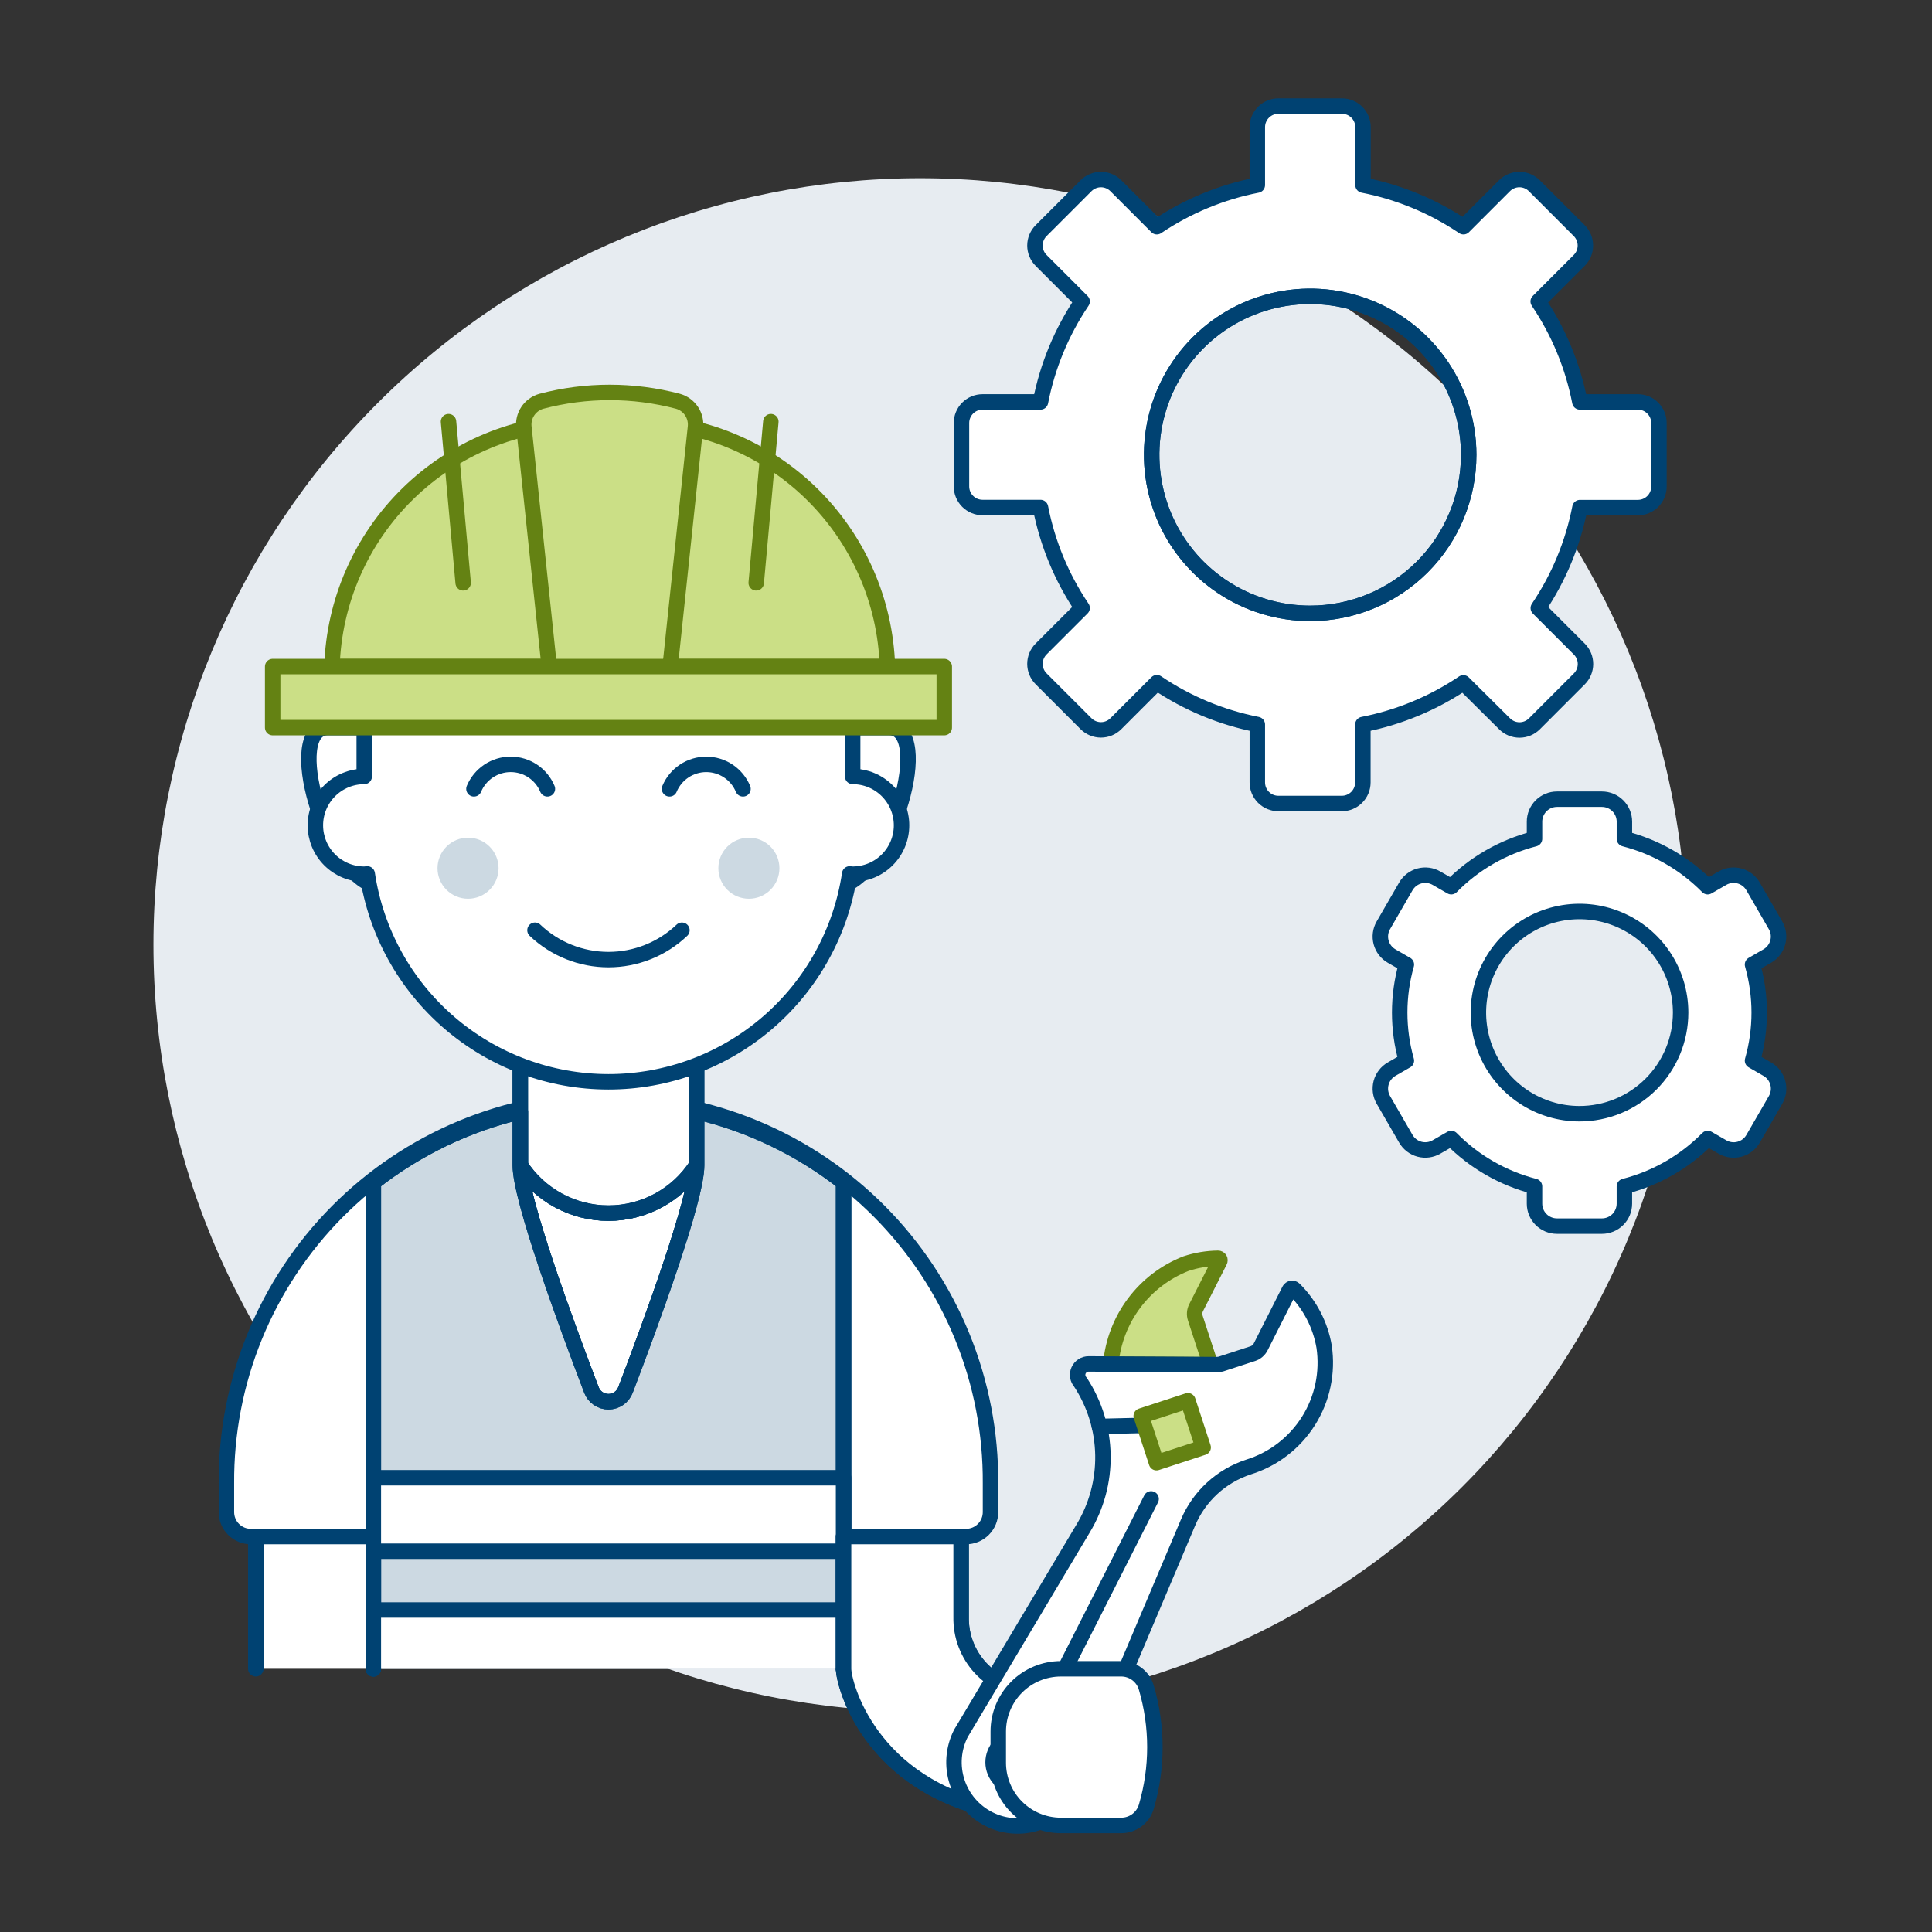 <?xml version="1.0" encoding="UTF-8"?>
<svg xmlns="http://www.w3.org/2000/svg" width="500" height="500" viewBox="0 0 500 500" fill="none">
  <rect x="0" y="0" width="500" height="500" fill="#333333" stroke="none"/>
  <g id="engineer-1-5">
    <path id="Vector" d="M39.711 244.519C39.711 270.573 44.843 296.373 54.813 320.444C64.784 344.515 79.398 366.386 97.821 384.809C116.244 403.232 138.116 417.846 162.187 427.817C186.258 437.787 212.057 442.919 238.111 442.919C264.165 442.919 289.964 437.787 314.035 427.817C338.106 417.846 359.978 403.232 378.401 384.809C396.824 366.386 411.438 344.515 421.409 320.444C431.379 296.373 436.511 270.573 436.511 244.519C436.511 191.9 415.608 141.436 378.401 104.229C341.194 67.022 290.73 46.119 238.111 46.119C185.492 46.119 135.028 67.022 97.821 104.229C60.614 141.436 39.711 191.9 39.711 244.519Z" fill="#E7ECF1"></path>
    <path id="Vector_2" d="M256.339 383.89V391.33C256.339 392.162 256.176 392.986 255.857 393.755C255.539 394.523 255.071 395.221 254.482 395.809C253.893 396.396 253.194 396.862 252.425 397.179C251.656 397.495 250.832 397.657 250 397.654H64.917C63.246 397.654 61.642 396.992 60.458 395.812C59.273 394.633 58.605 393.032 58.598 391.36V383.92C58.506 370.877 60.995 357.945 65.922 345.869C70.85 333.792 78.118 322.81 87.308 313.554C96.498 304.299 107.428 296.953 119.47 291.941C131.511 286.928 144.425 284.347 157.468 284.347C170.511 284.347 183.426 286.928 195.467 291.941C207.508 296.953 218.439 304.299 227.629 313.554C236.819 322.81 244.087 333.792 249.014 345.869C253.942 357.945 256.431 370.877 256.339 383.92V383.89Z" fill="white"></path>
    <path id="Vector_3" d="M256.339 383.89V391.33C256.339 392.162 256.176 392.986 255.857 393.755C255.539 394.523 255.071 395.221 254.482 395.809C253.893 396.396 253.194 396.862 252.425 397.179C251.656 397.495 250.832 397.657 250 397.654H64.917C63.246 397.654 61.642 396.992 60.458 395.812C59.273 394.633 58.605 393.032 58.598 391.36V383.92C58.506 370.877 60.995 357.945 65.922 345.869C70.85 333.792 78.118 322.81 87.308 313.554C96.498 304.299 107.428 296.953 119.47 291.941C131.511 286.928 144.425 284.347 157.468 284.347C170.511 284.347 183.426 286.928 195.467 291.941C207.508 296.953 218.439 304.299 227.629 313.554C236.819 322.81 244.087 333.792 249.014 345.869C253.942 357.945 256.431 370.877 256.339 383.92V383.89Z" stroke="#004272" stroke-width="4" stroke-linecap="round" stroke-linejoin="round"></path>
    <path id="Vector_4" d="M180.282 301.534C177.819 305.344 174.44 308.477 170.454 310.646C166.469 312.815 162.004 313.951 157.466 313.951C152.929 313.951 148.464 312.815 144.478 310.646C140.493 308.477 137.114 305.344 134.65 301.534C134.65 310.254 146.435 342.335 153.067 359.695C153.407 360.587 154.01 361.354 154.797 361.895C155.583 362.436 156.514 362.726 157.469 362.726C158.423 362.726 159.355 362.436 160.141 361.895C160.927 361.354 161.53 360.587 161.871 359.695C168.502 342.335 180.282 310.254 180.282 301.534Z" fill="white" stroke="#004272" stroke-width="4" stroke-linecap="round" stroke-linejoin="round"></path>
    <path id="Vector_5" d="M180.282 301.535C177.819 305.345 174.44 308.477 170.454 310.646C166.469 312.815 162.004 313.951 157.466 313.951C152.929 313.951 148.464 312.815 144.478 310.646C140.493 308.477 137.114 305.345 134.65 301.535V267.311H180.282V301.535Z" fill="white" stroke="#004272" stroke-width="4" stroke-linecap="round" stroke-linejoin="round"></path>
    <path id="Vector_6" d="M180.282 301.535C177.819 305.345 174.44 308.477 170.454 310.646C166.469 312.815 162.004 313.951 157.466 313.951C152.929 313.951 148.464 312.815 144.478 310.646C140.493 308.477 137.114 305.345 134.65 301.535V267.311H180.282V301.535Z" stroke="#004272" stroke-width="4" stroke-linecap="round" stroke-linejoin="round"></path>
    <g id="Vector_7">
      <path d="M218.316 431.903V305.983C207.107 297.216 194.134 290.977 180.287 287.696V301.584C180.287 310.303 168.502 342.385 161.871 359.75C161.53 360.641 160.927 361.409 160.141 361.95C159.355 362.491 158.423 362.781 157.469 362.781C156.514 362.781 155.583 362.491 154.797 361.95C154.01 361.409 153.407 360.641 153.067 359.75C146.435 342.39 134.65 310.308 134.65 301.589V287.696C120.802 290.985 107.829 297.232 96.622 306.008V431.903" fill="#CCD9E2"></path>
      <path d="M218.316 431.903V305.983C207.107 297.216 194.134 290.977 180.287 287.696V301.584C180.287 310.303 168.502 342.385 161.871 359.75C161.53 360.641 160.927 361.409 160.141 361.95C159.355 362.491 158.423 362.781 157.469 362.781C156.514 362.781 155.583 362.491 154.797 361.95C154.01 361.409 153.407 360.641 153.067 359.75C146.435 342.39 134.65 310.308 134.65 301.589V287.696C120.802 290.985 107.829 297.232 96.622 306.008V431.903" stroke="#004272" stroke-width="4" stroke-linecap="round" stroke-linejoin="round"></path>
    </g>
    <path id="Vector_8" d="M218.316 431.903V305.983C207.107 297.216 194.134 290.977 180.287 287.696V301.584C180.287 310.303 168.502 342.385 161.871 359.75C161.53 360.641 160.927 361.409 160.141 361.95C159.355 362.491 158.423 362.781 157.469 362.781C156.514 362.781 155.583 362.491 154.797 361.95C154.01 361.409 153.407 360.641 153.067 359.75C146.435 342.39 134.65 310.308 134.65 301.589V287.696C120.802 290.985 107.829 297.232 96.622 306.008V431.903" stroke="#004272" stroke-width="4" stroke-linecap="round" stroke-linejoin="round"></path>
    <g id="Vector_9">
      <path d="M66.202 431.878V397.654H96.622V431.878" fill="white"></path>
      <path d="M66.202 431.878V397.654H96.622V431.878" stroke="#004272" stroke-width="4" stroke-linecap="round" stroke-linejoin="round"></path>
    </g>
    <path id="Vector_10" d="M96.622 382.442H218.311V401.454H96.622V382.442Z" fill="white" stroke="#004272" stroke-width="4" stroke-linecap="round" stroke-linejoin="round"></path>
    <g id="Vector_11">
      <path d="M96.622 431.878V416.671H218.316V431.878" fill="white"></path>
      <path d="M96.622 431.878V416.671H218.316V431.878" stroke="#004272" stroke-width="4" stroke-linecap="round" stroke-linejoin="round"></path>
    </g>
    <path id="Vector_12" d="M266.537 437.667H266.298C261.467 437.338 256.947 435.161 253.677 431.589C250.407 428.017 248.637 423.323 248.735 418.481V397.649H218.315V431.873C218.315 435.807 225.031 462.164 258.293 468.796C260.227 469.186 262.186 469.441 264.156 469.559C268.211 469.92 272.258 468.794 275.544 466.39C278.829 463.986 281.128 460.469 282.012 456.495C282.422 454.214 282.331 451.87 281.746 449.628C281.161 447.385 280.096 445.296 278.624 443.505C277.153 441.715 275.309 440.265 273.222 439.257C271.135 438.249 268.854 437.706 266.537 437.667Z" fill="#FFCEBF" stroke="#004272" stroke-width="4" stroke-linecap="round" stroke-linejoin="round"></path>
    <path id="Vector_13" d="M230.16 188.308H84.787C73.409 188.308 83.825 225.597 97.425 229.391H217.512C231.117 225.597 241.528 188.308 230.16 188.308Z" fill="white" stroke="#004272" stroke-width="4" stroke-linecap="round" stroke-linejoin="round"></path>
    <path id="Vector_14" d="M220.672 200.946V185.148C220.746 176.801 219.166 168.522 216.022 160.789C212.879 153.056 208.236 146.022 202.359 140.094C196.483 134.165 189.491 129.459 181.786 126.248C174.081 123.036 165.816 121.383 157.469 121.383C149.122 121.383 140.857 123.036 133.152 126.248C125.447 129.459 118.455 134.165 112.579 140.094C106.702 146.022 102.059 153.056 98.915 160.789C95.772 168.522 94.192 176.801 94.266 185.148V200.946C90.912 200.946 87.695 202.278 85.323 204.65C82.951 207.022 81.618 210.239 81.618 213.594C81.618 216.948 82.951 220.165 85.323 222.537C87.695 224.909 90.912 226.242 94.266 226.242C94.534 226.242 94.762 226.182 95.04 226.167C97.273 241.127 104.805 254.788 116.263 264.662C127.72 274.536 142.343 279.968 157.469 279.968C172.595 279.968 187.217 274.536 198.675 264.662C210.133 254.788 217.665 241.127 219.898 226.167C220.161 226.167 220.394 226.242 220.672 226.242C222.333 226.242 223.977 225.914 225.512 225.279C227.046 224.643 228.441 223.712 229.615 222.537C230.79 221.363 231.721 219.968 232.357 218.434C232.993 216.899 233.32 215.255 233.32 213.594C233.32 211.933 232.993 210.288 232.357 208.753C231.721 207.219 230.79 205.825 229.615 204.65C228.441 203.476 227.046 202.544 225.512 201.908C223.977 201.273 222.333 200.946 220.672 200.946Z" fill="white" stroke="#004272" stroke-width="4" stroke-linecap="round" stroke-linejoin="round"></path>
    <path id="Vector_15" d="M113.228 224.694C113.228 226.79 114.06 228.8 115.542 230.281C117.024 231.763 119.033 232.596 121.129 232.596C123.224 232.596 125.234 231.763 126.716 230.281C128.198 228.8 129.03 226.79 129.03 224.694C129.03 222.599 128.198 220.589 126.716 219.107C125.234 217.625 123.224 216.793 121.129 216.793C119.033 216.793 117.024 217.625 115.542 219.107C114.06 220.589 113.228 222.599 113.228 224.694Z" fill="#CCD9E2"></path>
    <path id="Vector_16" d="M185.912 224.694C185.912 226.79 186.745 228.8 188.226 230.281C189.708 231.763 191.718 232.596 193.813 232.596C195.909 232.596 197.919 231.763 199.4 230.281C200.882 228.8 201.715 226.79 201.715 224.694C201.715 222.599 200.882 220.589 199.4 219.107C197.919 217.625 195.909 216.793 193.813 216.793C191.718 216.793 189.708 217.625 188.226 219.107C186.745 220.589 185.912 222.599 185.912 224.694Z" fill="#CCD9E2"></path>
    <path id="Vector_17" d="M138.454 240.745C143.581 245.625 150.389 248.348 157.468 248.348C164.547 248.348 171.355 245.625 176.482 240.745" stroke="#004272" stroke-width="4" stroke-linecap="round" stroke-linejoin="round"></path>
    <path id="Vector_18" d="M141.669 204.155C140.887 202.278 139.568 200.674 137.876 199.546C136.184 198.418 134.196 197.816 132.163 197.816C130.13 197.816 128.142 198.418 126.45 199.546C124.759 200.674 123.439 202.278 122.657 204.155" stroke="#004272" stroke-width="4" stroke-linecap="round" stroke-linejoin="round"></path>
    <path id="Vector_19" d="M192.285 204.155C191.503 202.278 190.182 200.675 188.49 199.547C186.798 198.42 184.81 197.818 182.777 197.818C180.744 197.818 178.756 198.42 177.064 199.547C175.372 200.675 174.051 202.278 173.269 204.155" stroke="#004272" stroke-width="4" stroke-linecap="round" stroke-linejoin="round"></path>
    <path id="Vector_20" d="M229.664 172.505C229.147 155.638 222.129 139.624 210.076 127.813C198.023 116.003 181.869 109.31 164.995 109.136H150.582C133.708 109.311 117.555 116.004 105.503 127.815C93.45 139.625 86.431 155.638 85.913 172.505H229.664Z" fill="#CBDF86"></path>
    <path id="Vector_21" d="M229.664 172.505C229.147 155.638 222.129 139.624 210.076 127.813C198.023 116.003 181.869 109.31 164.995 109.136H150.582C133.708 109.311 117.555 116.004 105.503 127.815C93.45 139.625 86.431 155.638 85.913 172.505H229.664Z" stroke="#648213" stroke-width="4" stroke-linecap="round" stroke-linejoin="round"></path>
    <path id="Vector_22" d="M199.497 109.126L195.708 150.835" stroke="#648213" stroke-width="4" stroke-linecap="round" stroke-linejoin="round"></path>
    <path id="Vector_23" d="M116.075 109.126L119.865 150.835" stroke="#648213" stroke-width="4" stroke-linecap="round" stroke-linejoin="round"></path>
    <path id="Vector_24" d="M142.988 173.616H172.584C173.152 172.691 173.511 171.653 173.635 170.575L179.979 110.609C180.154 109.13 179.796 107.637 178.969 106.399C178.141 105.16 176.899 104.258 175.466 103.853C163.877 100.798 151.694 100.798 140.106 103.853C138.671 104.257 137.428 105.159 136.6 106.397C135.771 107.636 135.412 109.129 135.587 110.609L141.936 170.575C142.058 171.654 142.417 172.692 142.988 173.616Z" fill="#CBDF86"></path>
    <path id="Vector_25" d="M142.988 173.616H172.584C173.152 172.691 173.511 171.653 173.635 170.575L179.979 110.609C180.154 109.13 179.796 107.637 178.969 106.399C178.141 105.16 176.899 104.258 175.466 103.853C163.877 100.798 151.694 100.798 140.106 103.853C138.671 104.257 137.428 105.159 136.6 106.397C135.771 107.636 135.412 109.129 135.587 110.609L141.936 170.575C142.058 171.654 142.417 172.692 142.988 173.616Z" stroke="#648213" stroke-width="4" stroke-linecap="round" stroke-linejoin="round"></path>
    <path id="Vector_26" d="M70.567 172.505H244.376V188.307H70.567V172.505Z" fill="#CBDF86" stroke="#648213" stroke-width="4" stroke-linecap="round" stroke-linejoin="round"></path>
    <path id="Vector_27" d="M266.537 437.667H266.298C261.467 437.338 256.947 435.161 253.677 431.589C250.407 428.017 248.637 423.323 248.735 418.481V397.649H218.315V431.873C218.315 435.807 225.031 462.164 258.293 468.796C260.227 469.186 262.186 469.441 264.156 469.559C268.211 469.92 272.258 468.794 275.544 466.39C278.829 463.986 281.128 460.469 282.012 456.495C282.422 454.214 282.331 451.87 281.746 449.628C281.161 447.385 280.096 445.296 278.624 443.505C277.153 441.715 275.309 440.265 273.222 439.257C271.135 438.249 268.854 437.706 266.537 437.667Z" fill="white" stroke="#004272" stroke-width="4" stroke-linecap="round" stroke-linejoin="round"></path>
    <path id="Vector_28" d="M278.069 463.528L307.467 394.028C308.892 390.66 311.023 387.636 313.715 385.16C316.408 382.684 319.6 380.813 323.076 379.674C329.523 377.678 335.044 373.441 338.64 367.729C342.236 362.017 343.67 355.207 342.683 348.53C341.714 342.89 339.015 337.69 334.96 333.65C334.873 333.564 334.767 333.499 334.651 333.461C334.535 333.423 334.411 333.413 334.29 333.431C334.169 333.45 334.054 333.496 333.954 333.567C333.854 333.638 333.772 333.731 333.715 333.839L326.275 348.575C325.849 349.41 325.111 350.043 324.221 350.336L316.087 352.994C315.727 353.113 315.35 353.173 314.971 353.173L281.744 352.984C281.194 352.98 280.655 353.136 280.192 353.433C279.729 353.73 279.363 354.155 279.138 354.657C278.912 355.159 278.838 355.715 278.924 356.259C279.01 356.802 279.252 357.308 279.621 357.716C283.307 363.332 285.324 369.879 285.436 376.596C285.549 383.313 283.752 389.924 280.256 395.66L248.666 448.628C247.623 450.565 246.979 452.691 246.771 454.88C246.563 457.07 246.795 459.279 247.454 461.377C248.113 463.476 249.186 465.421 250.608 467.099C252.031 468.776 253.775 470.152 255.737 471.145C257.699 472.139 259.841 472.729 262.035 472.882C264.229 473.034 266.432 472.746 268.513 472.035C270.594 471.323 272.512 470.202 274.153 468.737C275.794 467.273 277.125 465.495 278.069 463.508V463.528ZM257.326 458.072C256.935 456.876 256.907 455.592 257.246 454.38C257.585 453.169 258.275 452.085 259.23 451.267C260.185 450.448 261.362 449.931 262.61 449.781C263.859 449.631 265.125 449.854 266.246 450.424C267.368 450.993 268.296 451.882 268.912 452.978C269.529 454.075 269.806 455.33 269.709 456.584C269.612 457.838 269.145 459.035 268.368 460.024C267.59 461.013 266.537 461.749 265.341 462.139C264.547 462.398 263.709 462.498 262.876 462.433C262.042 462.367 261.23 462.138 260.486 461.759C259.741 461.379 259.079 460.856 258.536 460.22C257.994 459.584 257.583 458.847 257.326 458.052V458.072Z" fill="white"></path>
    <path id="Vector_29" d="M313.285 353.168L309.346 341.13C309.202 340.69 309.145 340.225 309.18 339.763C309.215 339.301 309.341 338.85 309.55 338.437L315.665 326.384C315.706 326.307 315.728 326.222 315.728 326.136C315.728 326.049 315.706 325.964 315.665 325.888C315.621 325.811 315.556 325.747 315.479 325.703C315.401 325.66 315.313 325.638 315.224 325.64C312.414 325.675 309.626 326.138 306.956 327.014C301.605 329.107 296.946 332.653 293.503 337.252C290.059 341.851 287.969 347.32 287.468 353.044L313.285 353.168Z" fill="#CCD9E2"></path>
    <path id="Vector_30" d="M313.285 353.168L309.346 341.13C309.202 340.69 309.145 340.225 309.18 339.763C309.215 339.301 309.341 338.85 309.55 338.437L315.665 326.384C315.706 326.307 315.728 326.222 315.728 326.136C315.728 326.049 315.706 325.964 315.665 325.888C315.621 325.811 315.556 325.747 315.479 325.703C315.401 325.66 315.313 325.638 315.224 325.64C312.414 325.675 309.626 326.138 306.956 327.014C301.605 329.107 296.946 332.653 293.503 337.252C290.059 341.851 287.969 347.32 287.468 353.044L313.285 353.168Z" fill="#CBDF86" stroke="#648213" stroke-width="4" stroke-linecap="round" stroke-linejoin="round"></path>
    <path id="Vector_31" d="M297.908 387.913L271.491 440.037" stroke="#004272" stroke-width="4" stroke-linecap="round" stroke-linejoin="round"></path>
    <path id="Vector_32" d="M296.138 368.886L284.521 369.164" stroke="#004272" stroke-width="4" stroke-linecap="round" stroke-linejoin="round"></path>
    <path id="Vector_33" d="M295.345 366.461L307.427 362.508L311.38 374.59L299.298 378.543L295.345 366.461Z" fill="#CBDF86" stroke="#648213" stroke-width="4" stroke-linecap="round" stroke-linejoin="round"></path>
    <path id="Vector_34" d="M333.714 333.824L326.274 348.56C325.849 349.395 325.111 350.028 324.221 350.321L316.087 352.979C315.727 353.098 315.35 353.158 314.971 353.158L281.744 352.984C281.194 352.98 280.654 353.136 280.191 353.433C279.729 353.73 279.362 354.155 279.137 354.657C278.912 355.159 278.838 355.715 278.924 356.259C279.01 356.802 279.252 357.308 279.621 357.716C283.307 363.332 285.324 369.879 285.436 376.596C285.548 383.313 283.752 389.924 280.256 395.66L248.665 448.628C246.69 452.527 246.344 457.051 247.704 461.206C249.064 465.36 252.018 468.804 255.917 470.779C259.816 472.755 264.34 473.101 268.494 471.741C272.648 470.381 276.092 467.427 278.068 463.528L307.466 394.028C308.892 390.66 311.023 387.636 313.715 385.16C316.408 382.684 319.599 380.813 323.075 379.674C329.523 377.678 335.044 373.441 338.64 367.729C342.236 362.017 343.67 355.207 342.682 348.53C341.713 342.89 339.014 337.69 334.959 333.65C334.873 333.564 334.767 333.499 334.651 333.461C334.534 333.423 334.411 333.413 334.29 333.431C334.168 333.45 334.053 333.496 333.954 333.567C333.854 333.638 333.772 333.731 333.714 333.839V333.824Z" stroke="#004272" stroke-width="4" stroke-linecap="round" stroke-linejoin="round"></path>
    <path id="Vector_35" d="M257.009 456.078C257.009 456.913 257.173 457.74 257.493 458.511C257.812 459.283 258.281 459.984 258.871 460.574C259.462 461.165 260.163 461.633 260.934 461.953C261.706 462.272 262.532 462.437 263.367 462.437C264.203 462.437 265.029 462.272 265.801 461.953C266.572 461.633 267.273 461.165 267.864 460.574C268.454 459.984 268.923 459.283 269.242 458.511C269.562 457.74 269.726 456.913 269.726 456.078C269.726 454.392 269.056 452.774 267.864 451.582C266.671 450.389 265.054 449.719 263.367 449.719C261.681 449.719 260.064 450.389 258.871 451.582C257.679 452.774 257.009 454.392 257.009 456.078Z" stroke="#004272" stroke-width="4" stroke-linecap="round" stroke-linejoin="round"></path>
    <path id="Vector_36" d="M296.664 467.571C296.251 468.969 295.398 470.197 294.23 471.07C293.063 471.944 291.644 472.416 290.186 472.417H274.567C272.437 472.417 270.328 471.998 268.36 471.184C266.393 470.369 264.605 469.175 263.098 467.669C261.592 466.164 260.398 464.376 259.582 462.408C258.767 460.441 258.348 458.332 258.348 456.202V448.098C258.348 443.796 260.056 439.671 263.098 436.629C266.14 433.587 270.265 431.878 274.567 431.878H290.176C291.635 431.878 293.055 432.35 294.223 433.225C295.391 434.099 296.244 435.329 296.654 436.729C299.623 446.795 299.626 457.503 296.664 467.571Z" fill="white"></path>
    <path id="Vector_37" d="M296.664 467.571C296.251 468.969 295.398 470.197 294.23 471.07C293.063 471.944 291.644 472.416 290.186 472.417H274.567C272.437 472.417 270.328 471.998 268.36 471.184C266.393 470.369 264.605 469.175 263.098 467.669C261.592 466.164 260.398 464.376 259.582 462.408C258.767 460.441 258.348 458.332 258.348 456.202V448.098C258.348 443.796 260.056 439.671 263.098 436.629C266.14 433.587 270.265 431.878 274.567 431.878H290.176C291.635 431.878 293.055 432.35 294.223 433.225C295.391 434.099 296.244 435.329 296.654 436.729C299.623 446.795 299.626 457.503 296.664 467.571Z" stroke="#004272" stroke-width="4" stroke-linecap="round" stroke-linejoin="round"></path>
    <path id="Vector_38" d="M423.853 104.017H408.863C407.05 94.714 403.384 85.871 398.085 78.012L408.69 67.407C409.199 66.9 409.603 66.298 409.879 65.635C410.154 64.971 410.296 64.26 410.296 63.541C410.296 62.823 410.154 62.111 409.879 61.448C409.603 60.784 409.199 60.182 408.69 59.675L397.088 48.068C396.581 47.559 395.979 47.154 395.315 46.878C394.651 46.602 393.939 46.459 393.22 46.459C392.501 46.459 391.789 46.602 391.125 46.878C390.461 47.154 389.858 47.559 389.351 48.068L378.746 58.673C370.888 53.376 362.047 49.711 352.746 47.895V32.906C352.746 32.189 352.605 31.48 352.331 30.818C352.057 30.156 351.655 29.554 351.148 29.048C350.641 28.541 350.04 28.139 349.378 27.865C348.716 27.591 348.007 27.45 347.29 27.45H330.848C330.131 27.45 329.422 27.591 328.76 27.865C328.098 28.139 327.496 28.541 326.99 29.048C326.483 29.554 326.081 30.156 325.807 30.818C325.533 31.48 325.392 32.189 325.392 32.906V47.895C316.089 49.71 307.246 53.375 299.386 58.673L288.787 48.068C288.28 47.559 287.677 47.155 287.014 46.88C286.35 46.604 285.639 46.462 284.921 46.462C284.202 46.462 283.491 46.604 282.827 46.88C282.164 47.155 281.561 47.559 281.054 48.068L269.448 59.675C268.939 60.182 268.535 60.784 268.259 61.448C267.983 62.111 267.841 62.823 267.841 63.541C267.841 64.26 267.983 64.971 268.259 65.635C268.535 66.298 268.939 66.9 269.448 67.407L280.052 78.012C274.753 85.871 271.088 94.714 269.274 104.017H254.285C252.838 104.017 251.45 104.592 250.427 105.615C249.404 106.638 248.829 108.026 248.829 109.473V125.886C248.829 127.333 249.404 128.721 250.427 129.744C251.45 130.767 252.838 131.342 254.285 131.342H269.274C271.088 140.643 274.753 149.485 280.052 157.342L269.448 167.947C268.939 168.454 268.535 169.056 268.259 169.72C267.983 170.383 267.841 171.095 267.841 171.813C267.841 172.531 267.983 173.243 268.259 173.906C268.535 174.57 268.939 175.172 269.448 175.679L281.054 187.286C281.561 187.795 282.164 188.199 282.827 188.475C283.491 188.75 284.202 188.892 284.921 188.892C285.639 188.892 286.35 188.75 287.014 188.475C287.677 188.199 288.28 187.795 288.787 187.286L299.391 176.681C307.245 181.996 316.087 185.677 325.392 187.504V202.493C325.392 203.94 325.966 205.328 326.99 206.351C328.013 207.374 329.401 207.949 330.848 207.949H347.255C348.702 207.949 350.09 207.374 351.113 206.351C352.137 205.328 352.711 203.94 352.711 202.493V187.504C362.013 185.69 370.855 182.025 378.712 176.726L389.376 187.311C389.883 187.82 390.486 188.225 391.149 188.501C391.813 188.777 392.525 188.919 393.244 188.919C393.964 188.919 394.676 188.777 395.339 188.501C396.003 188.225 396.606 187.82 397.113 187.311L408.715 175.704C409.224 175.197 409.628 174.595 409.904 173.931C410.179 173.268 410.321 172.556 410.321 171.838C410.321 171.119 410.179 170.408 409.904 169.744C409.628 169.081 409.224 168.478 408.715 167.971L398.11 157.367C403.409 149.51 407.074 140.668 408.888 131.367H423.877C425.324 131.367 426.712 130.792 427.735 129.769C428.759 128.745 429.333 127.358 429.333 125.911V109.483C429.335 108.764 429.194 108.051 428.919 107.386C428.643 106.722 428.24 106.118 427.73 105.61C427.221 105.102 426.616 104.7 425.95 104.426C425.285 104.153 424.572 104.014 423.853 104.017ZM339.071 158.736C330.958 158.736 323.026 156.33 316.28 151.822C309.533 147.314 304.275 140.907 301.17 133.411C298.065 125.915 297.253 117.666 298.835 109.708C300.418 101.75 304.326 94.441 310.063 88.703C315.8 82.966 323.11 79.059 331.068 77.476C339.026 75.893 347.274 76.705 354.771 79.81C362.267 82.915 368.674 88.174 373.182 94.92C377.689 101.666 380.095 109.598 380.095 117.712C380.095 128.592 375.773 139.027 368.08 146.72C360.386 154.414 349.952 158.736 339.071 158.736Z" fill="white"></path>
    <path id="Vector_39" d="M339.072 158.736C330.958 158.736 323.027 156.33 316.28 151.822C309.534 147.314 304.276 140.907 301.171 133.411C298.066 125.915 297.253 117.666 298.836 109.708C300.419 101.75 304.326 94.441 310.064 88.703C315.801 82.966 323.111 79.059 331.069 77.476C339.027 75.893 347.275 76.705 354.771 79.81C362.267 82.915 368.675 88.174 373.182 94.92C377.69 101.666 380.096 109.598 380.096 117.712C380.096 128.592 375.774 139.027 368.08 146.72C360.387 154.414 349.952 158.736 339.072 158.736Z" stroke="#004272" stroke-width="4" stroke-linecap="round" stroke-linejoin="round"></path>
    <path id="Vector_40" d="M423.853 104.017H408.863C407.05 94.714 403.384 85.871 398.085 78.012L408.69 67.407C409.199 66.9 409.603 66.298 409.879 65.635C410.154 64.971 410.296 64.26 410.296 63.541C410.296 62.823 410.154 62.111 409.879 61.448C409.603 60.784 409.199 60.182 408.69 59.675L397.088 48.068C396.581 47.559 395.979 47.154 395.315 46.878C394.651 46.602 393.939 46.459 393.22 46.459C392.501 46.459 391.789 46.602 391.125 46.878C390.461 47.154 389.858 47.559 389.351 48.068L378.746 58.673C370.888 53.376 362.047 49.711 352.746 47.895V32.906C352.746 32.189 352.605 31.48 352.331 30.818C352.057 30.156 351.655 29.554 351.148 29.048C350.641 28.541 350.04 28.139 349.378 27.865C348.716 27.591 348.007 27.45 347.29 27.45H330.848C330.131 27.45 329.422 27.591 328.76 27.865C328.098 28.139 327.496 28.541 326.99 29.048C326.483 29.554 326.081 30.156 325.807 30.818C325.533 31.48 325.392 32.189 325.392 32.906V47.895C316.089 49.71 307.246 53.375 299.386 58.673L288.787 48.068C288.28 47.559 287.677 47.155 287.014 46.88C286.35 46.604 285.639 46.462 284.921 46.462C284.202 46.462 283.491 46.604 282.827 46.88C282.164 47.155 281.561 47.559 281.054 48.068L269.448 59.675C268.939 60.182 268.535 60.784 268.259 61.448C267.983 62.111 267.841 62.823 267.841 63.541C267.841 64.26 267.983 64.971 268.259 65.635C268.535 66.298 268.939 66.9 269.448 67.407L280.052 78.012C274.753 85.871 271.088 94.714 269.274 104.017H254.285C252.838 104.017 251.45 104.592 250.427 105.615C249.404 106.638 248.829 108.026 248.829 109.473V125.886C248.829 127.333 249.404 128.721 250.427 129.744C251.45 130.767 252.838 131.342 254.285 131.342H269.274C271.088 140.643 274.753 149.485 280.052 157.342L269.448 167.947C268.939 168.454 268.535 169.056 268.259 169.72C267.983 170.383 267.841 171.095 267.841 171.813C267.841 172.531 267.983 173.243 268.259 173.906C268.535 174.57 268.939 175.172 269.448 175.679L281.054 187.286C281.561 187.795 282.164 188.199 282.827 188.475C283.491 188.75 284.202 188.892 284.921 188.892C285.639 188.892 286.35 188.75 287.014 188.475C287.677 188.199 288.28 187.795 288.787 187.286L299.391 176.681C307.245 181.996 316.087 185.677 325.392 187.504V202.493C325.392 203.94 325.966 205.328 326.99 206.351C328.013 207.374 329.401 207.949 330.848 207.949H347.255C348.702 207.949 350.09 207.374 351.113 206.351C352.137 205.328 352.711 203.94 352.711 202.493V187.504C362.013 185.69 370.855 182.025 378.712 176.726L389.376 187.311C389.883 187.82 390.486 188.225 391.149 188.501C391.813 188.777 392.525 188.919 393.244 188.919C393.964 188.919 394.676 188.777 395.339 188.501C396.003 188.225 396.606 187.82 397.113 187.311L408.715 175.704C409.224 175.197 409.628 174.595 409.904 173.931C410.179 173.268 410.321 172.556 410.321 171.838C410.321 171.119 410.179 170.408 409.904 169.744C409.628 169.081 409.224 168.478 408.715 167.971L398.11 157.367C403.409 149.51 407.074 140.668 408.888 131.367H423.877C425.324 131.367 426.712 130.792 427.735 129.769C428.759 128.745 429.333 127.358 429.333 125.911V109.483C429.335 108.764 429.194 108.051 428.919 107.386C428.643 106.722 428.24 106.118 427.73 105.61C427.221 105.102 426.616 104.7 425.95 104.426C425.285 104.153 424.572 104.014 423.853 104.017ZM339.071 158.736C330.958 158.736 323.026 156.33 316.28 151.822C309.533 147.314 304.275 140.907 301.17 133.411C298.065 125.915 297.253 117.666 298.835 109.708C300.418 101.75 304.326 94.441 310.063 88.703C315.8 82.966 323.11 79.059 331.068 77.476C339.026 75.893 347.274 76.705 354.771 79.81C362.267 82.915 368.674 88.174 373.182 94.92C377.689 101.666 380.095 109.598 380.095 117.712C380.095 128.592 375.773 139.027 368.08 146.72C360.386 154.414 349.952 158.736 339.071 158.736Z" stroke="#004272" stroke-width="4" stroke-linecap="round" stroke-linejoin="round"></path>
    <path id="Vector_41" d="M457.383 276.7L453.549 274.487C455.857 266.362 455.857 257.754 453.549 249.628L457.383 247.416C458.716 246.644 459.688 245.375 460.087 243.888C460.486 242.4 460.279 240.815 459.511 239.48L453.693 229.406C453.311 228.745 452.804 228.166 452.199 227.701C451.593 227.236 450.902 226.895 450.165 226.698C449.429 226.5 448.66 226.45 447.903 226.549C447.147 226.649 446.417 226.897 445.757 227.278L441.942 229.48C436.02 223.466 428.571 219.18 420.396 217.08V212.651C420.396 211.887 420.246 211.13 419.953 210.425C419.661 209.719 419.232 209.077 418.692 208.537C418.152 207.997 417.51 207.568 416.805 207.276C416.099 206.984 415.342 206.833 414.578 206.833H402.942C401.4 206.834 399.921 207.448 398.831 208.539C397.741 209.63 397.129 211.109 397.129 212.651V217.08C388.952 219.179 381.501 223.465 375.578 229.48L371.763 227.278C371.103 226.897 370.373 226.649 369.617 226.549C368.86 226.45 368.091 226.5 367.354 226.698C366.617 226.895 365.927 227.236 365.321 227.701C364.716 228.166 364.209 228.745 363.827 229.406L358.009 239.48C357.241 240.815 357.034 242.4 357.433 243.888C357.832 245.375 358.804 246.644 360.137 247.416L363.971 249.628C361.663 257.754 361.663 266.362 363.971 274.487L360.137 276.7C358.804 277.471 357.832 278.74 357.433 280.228C357.034 281.715 357.241 283.301 358.009 284.636L363.827 294.704C364.209 295.365 364.716 295.945 365.321 296.409C365.927 296.874 366.617 297.215 367.354 297.413C368.091 297.61 368.86 297.661 369.617 297.561C370.373 297.461 371.103 297.214 371.763 296.832L375.578 294.64C381.501 300.655 388.952 304.942 397.129 307.04V311.504C397.129 313.046 397.741 314.524 398.831 315.614C399.922 316.705 401.4 317.317 402.942 317.317H414.573C416.115 317.317 417.594 316.705 418.685 315.615C419.776 314.525 420.39 313.046 420.391 311.504V307.04C428.572 304.943 436.026 300.656 441.952 294.64L445.767 296.837C446.427 297.219 447.157 297.466 447.913 297.566C448.67 297.666 449.438 297.615 450.175 297.418C450.912 297.22 451.603 296.879 452.208 296.414C452.814 295.95 453.321 295.37 453.703 294.709L459.521 284.641C460.289 283.304 460.496 281.717 460.095 280.228C459.694 278.739 458.719 277.47 457.383 276.7ZM408.775 288.227C403.599 288.227 398.54 286.692 394.236 283.816C389.933 280.941 386.579 276.854 384.598 272.072C382.617 267.29 382.099 262.029 383.109 256.952C384.118 251.876 386.611 247.213 390.271 243.553C393.93 239.894 398.593 237.401 403.67 236.392C408.746 235.382 414.008 235.9 418.789 237.881C423.571 239.861 427.658 243.215 430.534 247.519C433.409 251.822 434.944 256.882 434.944 262.058C434.943 265.495 434.265 268.899 432.949 272.075C431.633 275.25 429.704 278.136 427.272 280.566C424.841 282.996 421.955 284.923 418.778 286.238C415.602 287.552 412.198 288.228 408.76 288.227H408.775Z" fill="white"></path>
    <path id="Vector_42" d="M457.383 276.7L453.549 274.487C455.857 266.362 455.857 257.754 453.549 249.628L457.383 247.416C458.716 246.644 459.688 245.375 460.087 243.888C460.486 242.4 460.279 240.815 459.511 239.48L453.693 229.406C453.311 228.745 452.804 228.166 452.199 227.701C451.593 227.236 450.902 226.895 450.165 226.698C449.429 226.5 448.66 226.45 447.903 226.549C447.147 226.649 446.417 226.897 445.757 227.278L441.942 229.48C436.02 223.466 428.571 219.18 420.396 217.08V212.651C420.396 211.887 420.246 211.13 419.953 210.425C419.661 209.719 419.232 209.077 418.692 208.537C418.152 207.997 417.51 207.568 416.805 207.276C416.099 206.984 415.342 206.833 414.578 206.833H402.942C401.4 206.834 399.921 207.448 398.831 208.539C397.741 209.63 397.129 211.109 397.129 212.651V217.08C388.952 219.179 381.501 223.465 375.578 229.48L371.763 227.278C371.103 226.897 370.373 226.649 369.617 226.549C368.86 226.45 368.091 226.5 367.354 226.698C366.617 226.895 365.927 227.236 365.321 227.701C364.716 228.166 364.209 228.745 363.827 229.406L358.009 239.48C357.241 240.815 357.034 242.4 357.433 243.888C357.832 245.375 358.804 246.644 360.137 247.416L363.971 249.628C361.663 257.754 361.663 266.362 363.971 274.487L360.137 276.7C358.804 277.471 357.832 278.74 357.433 280.228C357.034 281.715 357.241 283.301 358.009 284.636L363.827 294.704C364.209 295.365 364.716 295.945 365.321 296.409C365.927 296.874 366.617 297.215 367.354 297.413C368.091 297.61 368.86 297.661 369.617 297.561C370.373 297.461 371.103 297.214 371.763 296.832L375.578 294.64C381.501 300.655 388.952 304.942 397.129 307.04V311.504C397.129 313.046 397.741 314.524 398.831 315.614C399.922 316.705 401.4 317.317 402.942 317.317H414.573C416.115 317.317 417.594 316.705 418.685 315.615C419.776 314.525 420.39 313.046 420.391 311.504V307.04C428.572 304.943 436.026 300.656 441.952 294.64L445.767 296.837C446.427 297.219 447.157 297.466 447.913 297.566C448.67 297.666 449.438 297.615 450.175 297.418C450.912 297.22 451.603 296.879 452.208 296.414C452.814 295.95 453.321 295.37 453.703 294.709L459.521 284.641C460.289 283.304 460.496 281.717 460.095 280.228C459.694 278.739 458.719 277.47 457.383 276.7ZM408.775 288.227C403.599 288.227 398.54 286.692 394.236 283.816C389.933 280.941 386.579 276.854 384.598 272.072C382.617 267.29 382.099 262.029 383.109 256.952C384.118 251.876 386.611 247.213 390.271 243.553C393.93 239.894 398.593 237.401 403.67 236.392C408.746 235.382 414.008 235.9 418.789 237.881C423.571 239.861 427.658 243.215 430.534 247.519C433.409 251.822 434.944 256.882 434.944 262.058C434.943 265.495 434.265 268.899 432.949 272.075C431.633 275.25 429.704 278.136 427.272 280.566C424.841 282.996 421.955 284.923 418.778 286.238C415.602 287.552 412.198 288.228 408.76 288.227H408.775Z" stroke="#004272" stroke-width="4" stroke-linecap="round" stroke-linejoin="round"></path>
  </g>
</svg>
